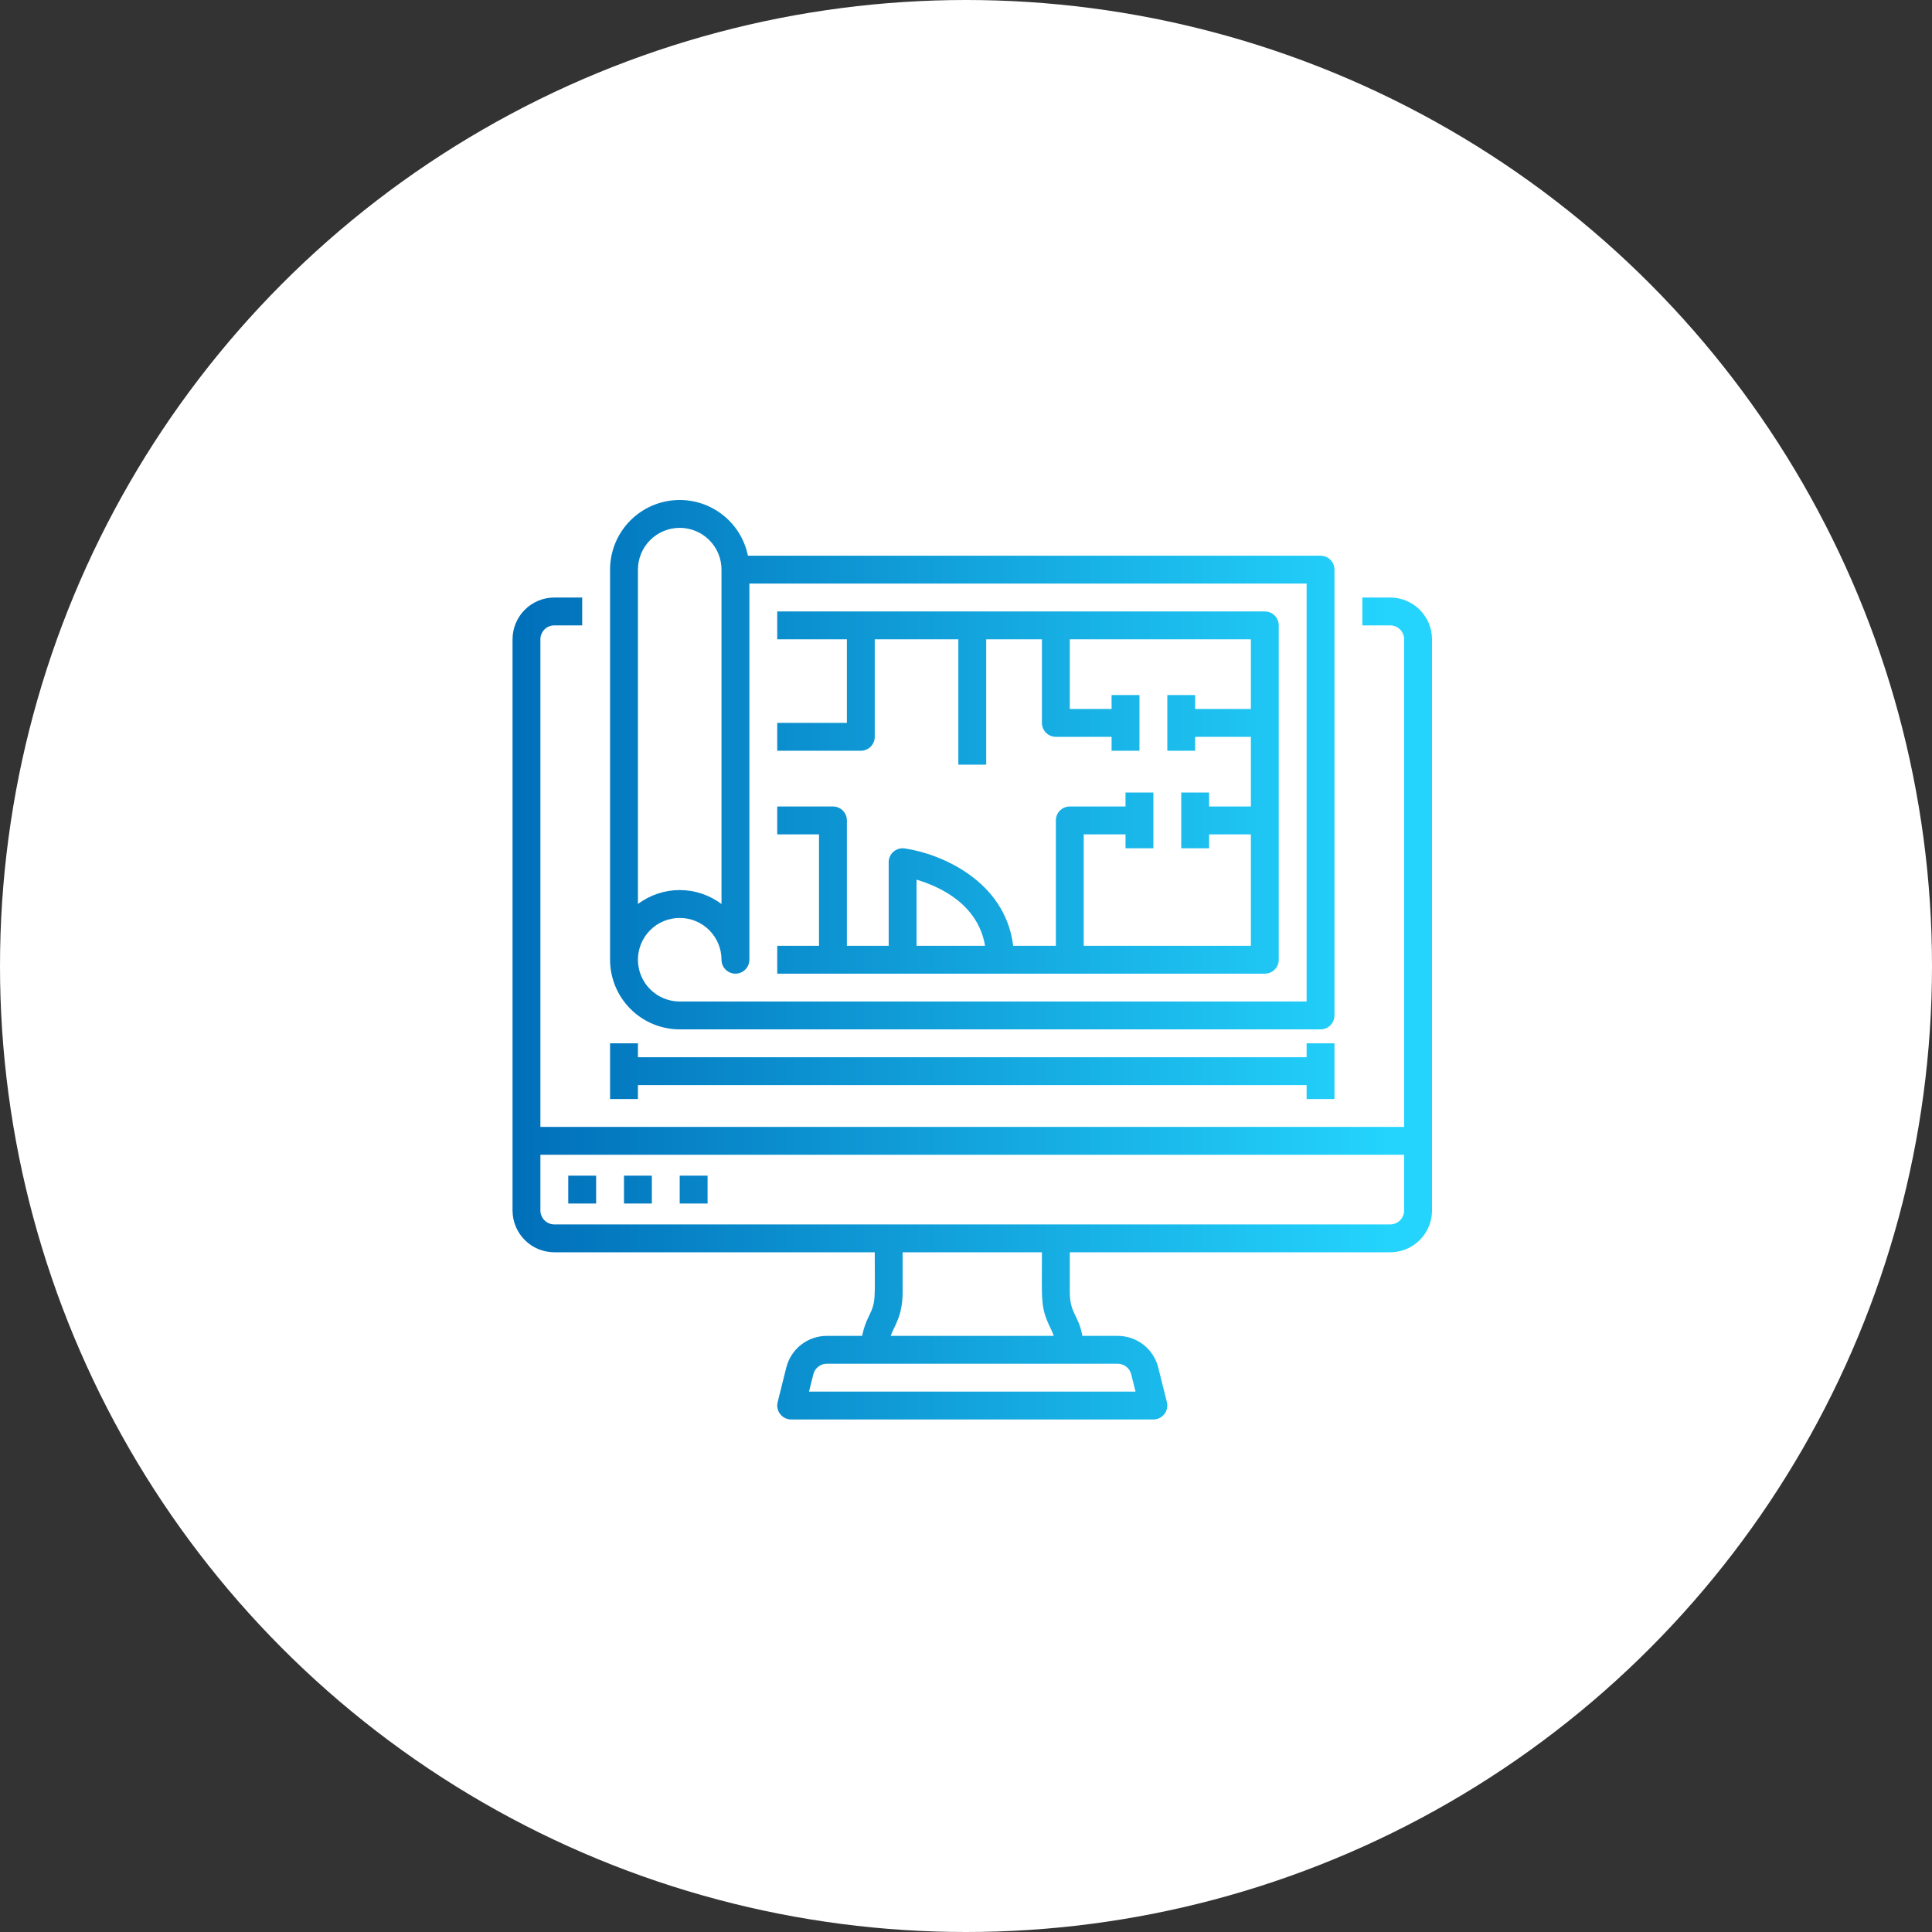 <svg width="154" height="154" viewBox="0 0 154 154" fill="none" xmlns="http://www.w3.org/2000/svg">
<rect x="0" y="0" width="154" height="154" fill="#333333" stroke="none"/>
<circle cx="77" cy="77" r="77" fill="white"/>
<path d="M110.814 47.628H108.593V49.849H110.814C111.108 49.849 111.391 49.966 111.599 50.174C111.807 50.383 111.924 50.665 111.925 50.959V89.826H43.075V50.959C43.076 50.665 43.193 50.383 43.401 50.174C43.609 49.966 43.892 49.849 44.186 49.849H46.407V47.628H44.186C43.303 47.629 42.456 47.98 41.831 48.605C41.207 49.229 40.855 50.076 40.855 50.959V96.489C40.855 97.372 41.207 98.219 41.831 98.843C42.456 99.468 43.303 99.819 44.186 99.82H69.727C69.727 103.692 69.833 103.722 69.265 104.902C69.011 105.401 68.828 105.933 68.722 106.483H65.908C65.165 106.482 64.443 106.73 63.857 107.187C63.271 107.645 62.856 108.285 62.676 109.006L61.986 111.766C61.946 111.929 61.943 112.1 61.978 112.265C62.013 112.43 62.085 112.585 62.189 112.718C62.293 112.851 62.425 112.959 62.577 113.033C62.729 113.107 62.895 113.145 63.064 113.146H91.936C92.105 113.145 92.271 113.107 92.423 113.033C92.575 112.959 92.707 112.851 92.811 112.718C92.915 112.585 92.987 112.43 93.022 112.265C93.057 112.1 93.054 111.929 93.013 111.766L92.324 109.006C92.144 108.285 91.729 107.645 91.143 107.187C90.557 106.73 89.835 106.482 89.092 106.483H86.278C85.961 104.78 85.273 104.709 85.273 102.971V99.82H110.814C111.697 99.819 112.544 99.468 113.169 98.843C113.793 98.219 114.145 97.372 114.146 96.489V50.959C114.145 50.076 113.793 49.229 113.169 48.605C112.544 47.98 111.697 47.629 110.814 47.628ZM90.169 109.545L90.514 110.925H64.486L64.831 109.545C64.891 109.305 65.029 109.091 65.225 108.939C65.42 108.786 65.661 108.703 65.908 108.704H89.092C89.339 108.703 89.58 108.786 89.775 108.939C89.971 109.091 90.109 109.305 90.169 109.545ZM83.733 105.865C83.835 106.065 83.925 106.271 84.001 106.483H70.999C71.273 105.676 71.948 104.953 71.948 102.971V99.82H83.052C83.052 103.763 82.921 104.172 83.733 105.865ZM111.925 96.489C111.924 96.783 111.807 97.065 111.599 97.273C111.391 97.481 111.108 97.599 110.814 97.599H44.186C43.892 97.599 43.609 97.481 43.401 97.273C43.193 97.065 43.076 96.783 43.075 96.489V92.047H111.925V96.489Z" fill="url(#paint0_linear_18_315)"/>
<path d="M45.296 93.712H47.517V95.933H45.296V93.712Z" fill="url(#paint1_linear_18_315)"/>
<path d="M49.738 93.712H51.959V95.933H49.738V93.712Z" fill="url(#paint2_linear_18_315)"/>
<path d="M54.18 93.712H56.401V95.933H54.18V93.712Z" fill="url(#paint3_linear_18_315)"/>
<path d="M54.18 82.052H105.262C105.556 82.052 105.839 81.935 106.047 81.727C106.255 81.519 106.372 81.236 106.372 80.942V45.407C106.372 45.112 106.255 44.83 106.047 44.622C105.839 44.413 105.556 44.296 105.262 44.296H59.618C59.343 42.948 58.578 41.75 57.469 40.935C56.361 40.119 54.99 39.744 53.621 39.883C52.252 40.021 50.983 40.663 50.061 41.683C49.138 42.704 48.627 44.031 48.628 45.407V76.5C48.63 77.972 49.215 79.383 50.256 80.424C51.297 81.465 52.708 82.051 54.18 82.052ZM50.849 45.407C50.849 44.523 51.2 43.676 51.825 43.051C52.449 42.426 53.297 42.075 54.18 42.075C55.064 42.075 55.911 42.426 56.536 43.051C57.16 43.676 57.511 44.523 57.511 45.407V72.061C56.551 71.338 55.382 70.948 54.18 70.947C52.979 70.947 51.809 71.337 50.849 72.059V45.407ZM54.18 73.169C55.063 73.169 55.91 73.521 56.535 74.145C57.159 74.77 57.511 75.617 57.511 76.5C57.511 76.794 57.629 77.077 57.837 77.285C58.045 77.493 58.328 77.611 58.622 77.611C58.916 77.611 59.199 77.493 59.407 77.285C59.615 77.077 59.733 76.794 59.733 76.5V46.517H104.151V79.831H54.18C53.297 79.831 52.449 79.48 51.825 78.856C51.2 78.231 50.849 77.383 50.849 76.5C50.849 75.616 51.2 74.769 51.825 74.144C52.449 73.52 53.297 73.169 54.18 73.169Z" fill="url(#paint4_linear_18_315)"/>
<path d="M100.82 77.611C101.114 77.61 101.397 77.493 101.605 77.285C101.813 77.077 101.93 76.794 101.93 76.5V49.849C101.93 49.554 101.813 49.272 101.605 49.063C101.397 48.855 101.114 48.738 100.82 48.738H61.953V50.959H67.506V57.622H61.953V59.843H68.616C68.911 59.843 69.193 59.726 69.401 59.518C69.61 59.309 69.727 59.027 69.727 58.733V50.959H76.389V60.953H78.611V50.959H83.052V57.622C83.052 57.917 83.169 58.199 83.378 58.407C83.586 58.615 83.868 58.733 84.163 58.733H88.605V59.843H90.826V55.401H88.605V56.511H85.273V50.959H99.709V56.512H95.267V55.401H93.047V59.843H95.267V58.733H99.709V64.285H96.378V63.174H94.157V67.616H96.378V66.506H99.709V75.389H86.384V66.506H89.715V67.616H91.936V63.174H89.715V64.285H85.273C84.979 64.285 84.696 64.402 84.488 64.61C84.28 64.818 84.163 65.101 84.163 65.395V75.389H80.763C80.112 70.169 74.93 68.031 72.105 67.628C71.948 67.605 71.787 67.617 71.634 67.662C71.482 67.706 71.34 67.784 71.22 67.888C71.1 67.992 71.004 68.121 70.938 68.266C70.871 68.41 70.837 68.568 70.837 68.727V75.389H67.506V65.395C67.506 65.101 67.389 64.818 67.18 64.61C66.972 64.402 66.69 64.285 66.395 64.285H61.953V66.506H65.285V75.389H61.953V77.611H100.82ZM73.058 70.118C74.849 70.647 77.952 72.036 78.52 75.389H73.058V70.118Z" fill="url(#paint5_linear_18_315)"/>
<path d="M50.849 86.494H104.151V87.605H106.372V83.163H104.151V84.273H50.849V83.163H48.628V87.605H50.849V86.494Z" fill="url(#paint6_linear_18_315)"/>
<defs>
<linearGradient id="paint0_linear_18_315" x1="40.855" y1="113.146" x2="110.7" y2="113.146" gradientUnits="userSpaceOnUse">
<stop stop-color="#006FB9"/>
<stop offset="1" stop-color="#24D4FD"/>
</linearGradient>
<linearGradient id="paint1_linear_18_315" x1="40.855" y1="113.146" x2="110.7" y2="113.146" gradientUnits="userSpaceOnUse">
<stop stop-color="#006FB9"/>
<stop offset="1" stop-color="#24D4FD"/>
</linearGradient>
<linearGradient id="paint2_linear_18_315" x1="40.855" y1="113.146" x2="110.7" y2="113.146" gradientUnits="userSpaceOnUse">
<stop stop-color="#006FB9"/>
<stop offset="1" stop-color="#24D4FD"/>
</linearGradient>
<linearGradient id="paint3_linear_18_315" x1="40.855" y1="113.146" x2="110.7" y2="113.146" gradientUnits="userSpaceOnUse">
<stop stop-color="#006FB9"/>
<stop offset="1" stop-color="#24D4FD"/>
</linearGradient>
<linearGradient id="paint4_linear_18_315" x1="40.855" y1="113.146" x2="110.7" y2="113.146" gradientUnits="userSpaceOnUse">
<stop stop-color="#006FB9"/>
<stop offset="1" stop-color="#24D4FD"/>
</linearGradient>
<linearGradient id="paint5_linear_18_315" x1="40.855" y1="113.146" x2="110.7" y2="113.146" gradientUnits="userSpaceOnUse">
<stop stop-color="#006FB9"/>
<stop offset="1" stop-color="#24D4FD"/>
</linearGradient>
<linearGradient id="paint6_linear_18_315" x1="40.855" y1="113.146" x2="110.7" y2="113.146" gradientUnits="userSpaceOnUse">
<stop stop-color="#006FB9"/>
<stop offset="1" stop-color="#24D4FD"/>
</linearGradient>
</defs>
</svg>
